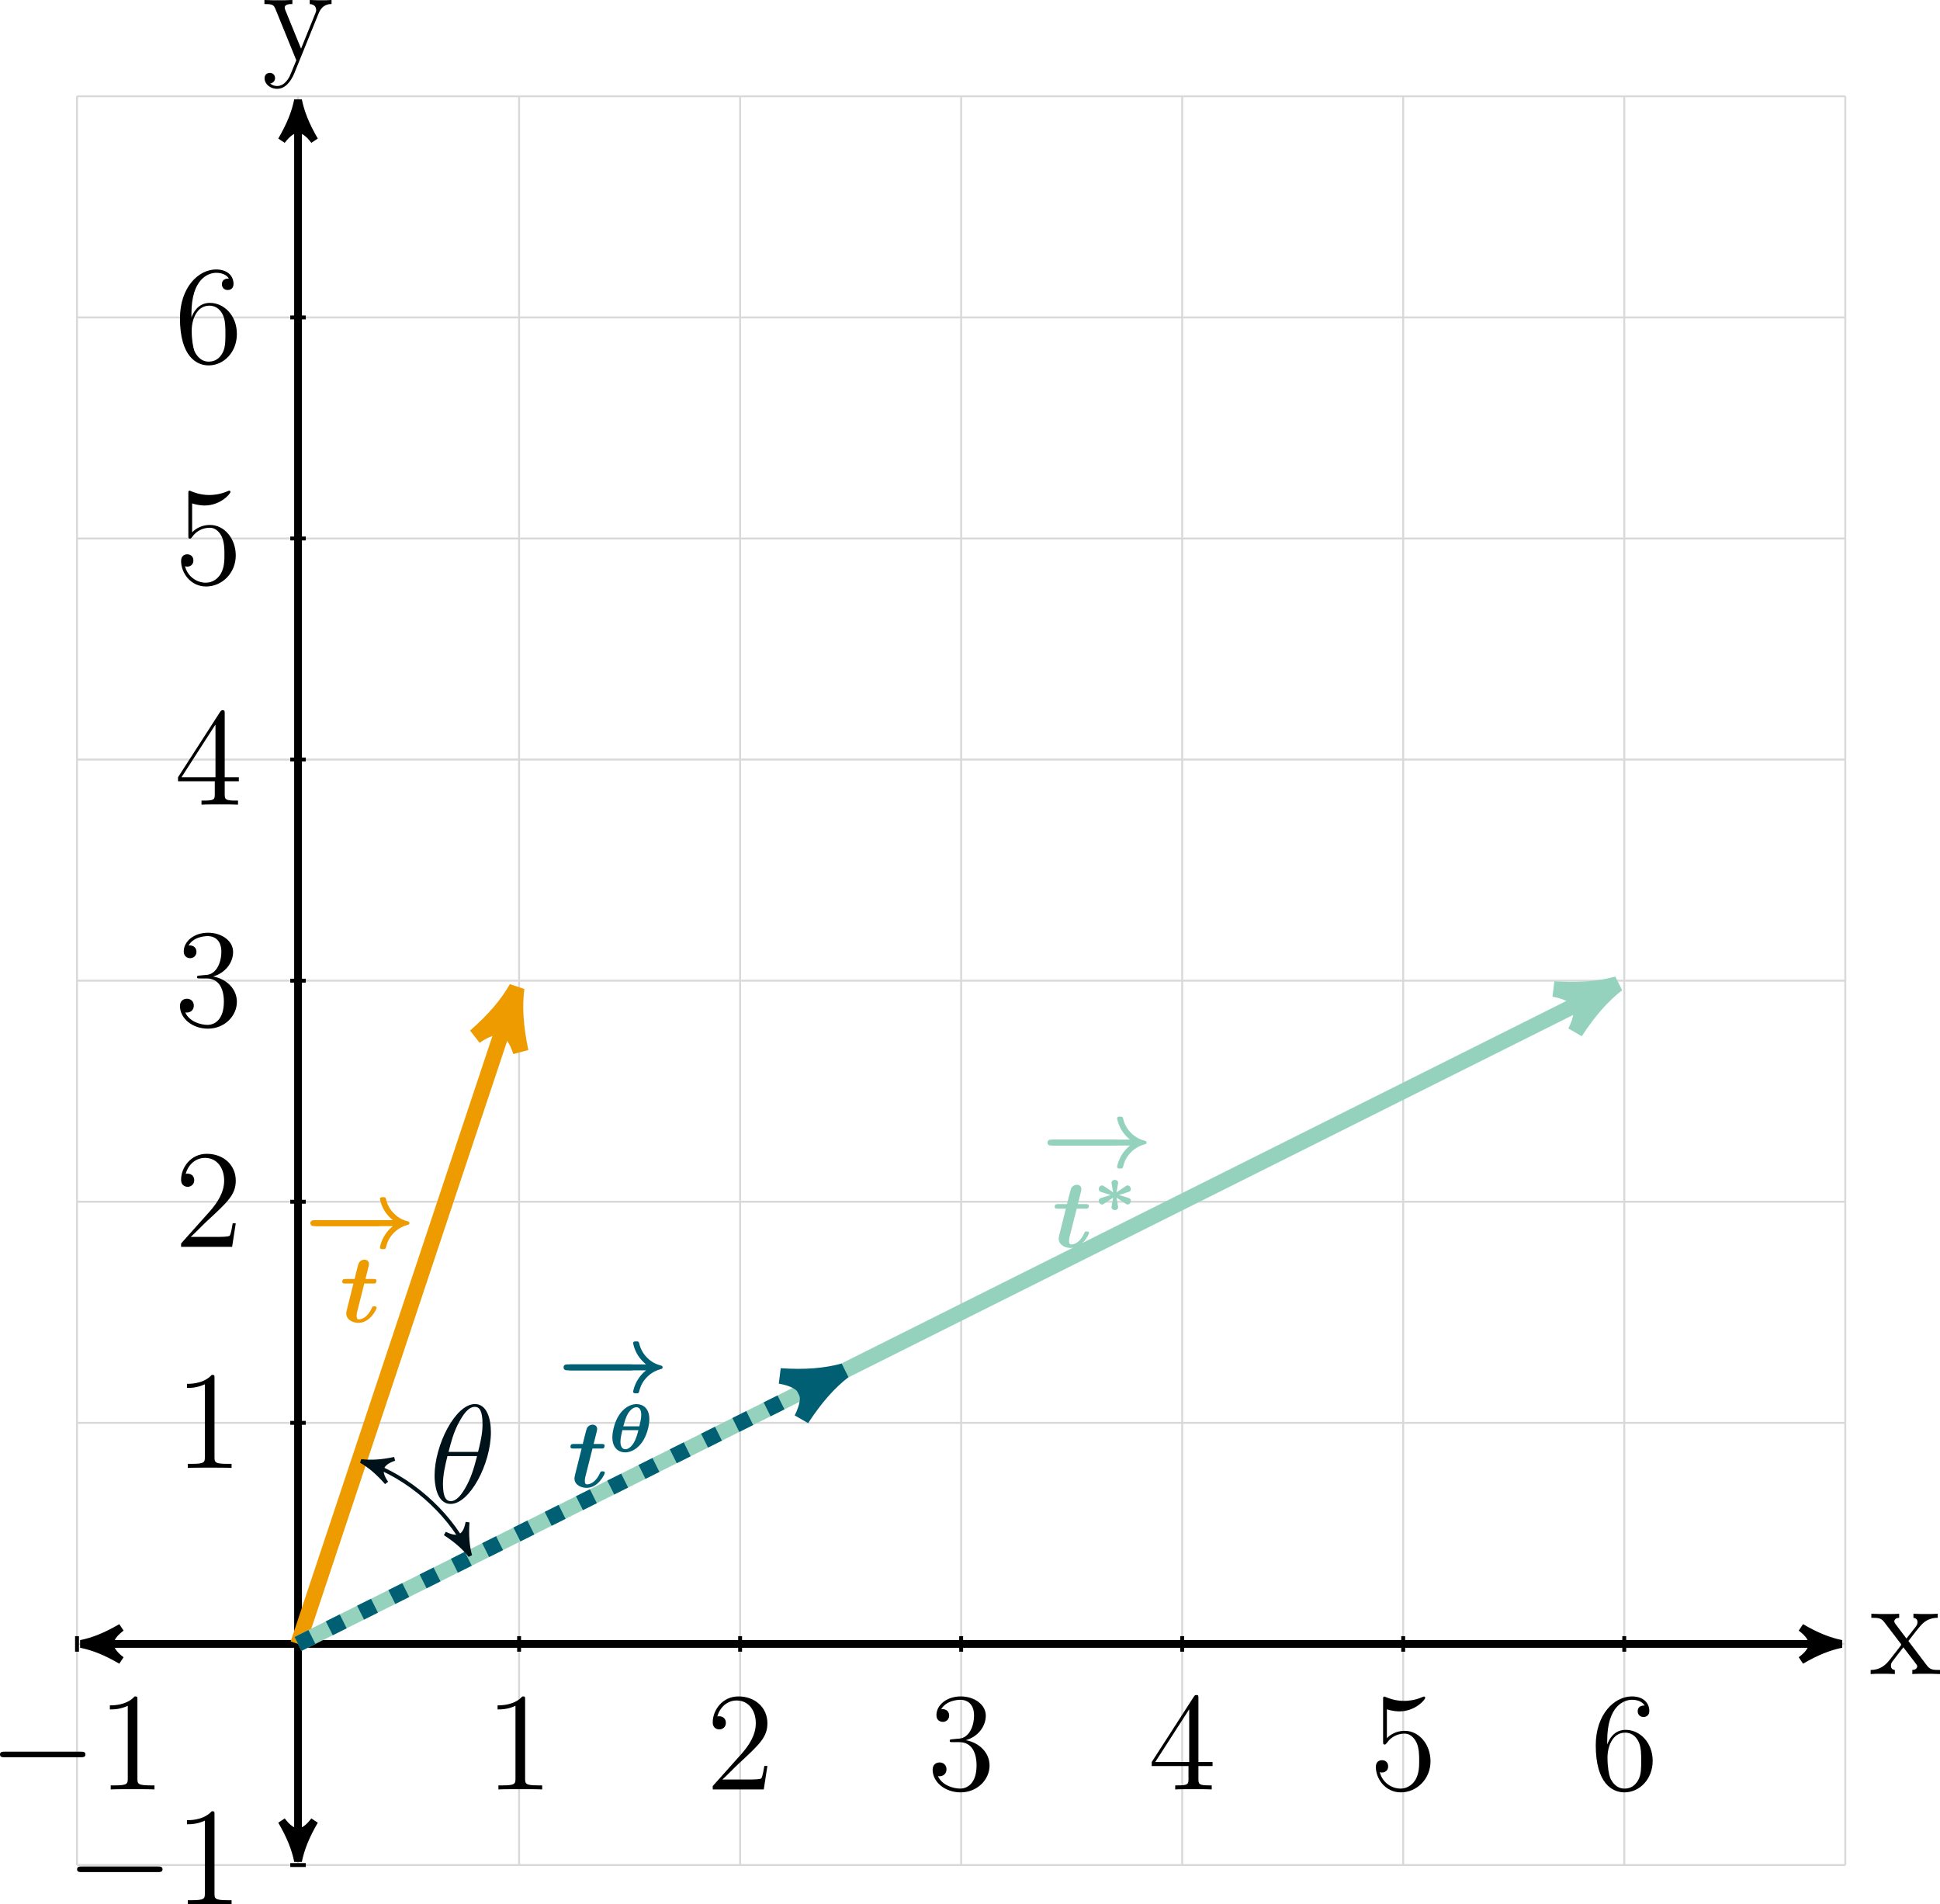 <?xml version='1.0' encoding='UTF-8'?>
<!-- This file was generated by dvisvgm 3.2.2 -->
<svg version='1.1' xmlns='http://www.w3.org/2000/svg' xmlns:xlink='http://www.w3.org/1999/xlink' width='278.653pt' height='273.452pt' viewBox='8.221 75.252 278.653 273.452'>
<defs>
<path id='g25-49' d='M3.443-7.663C3.443-7.938 3.443-7.95 3.204-7.95C2.917-7.627 2.319-7.185 1.088-7.185V-6.838C1.363-6.838 1.961-6.838 2.618-7.149V-.921C2.618-.49 2.582-.347 1.53-.347H1.16V0C1.482-.024 2.642-.024 3.037-.024S4.579-.024 4.902 0V-.347H4.531C3.479-.347 3.443-.49 3.443-.921V-7.663Z'/>
<path id='g25-50' d='M5.26-2.008H4.997C4.961-1.805 4.866-1.148 4.746-.956C4.663-.849 3.981-.849 3.622-.849H1.411C1.733-1.124 2.463-1.889 2.774-2.176C4.591-3.85 5.26-4.471 5.26-5.655C5.26-7.03 4.172-7.95 2.786-7.95S.586-6.767 .586-5.738C.586-5.129 1.112-5.129 1.148-5.129C1.399-5.129 1.71-5.308 1.71-5.691C1.71-6.025 1.482-6.253 1.148-6.253C1.04-6.253 1.016-6.253 .98-6.241C1.207-7.054 1.853-7.603 2.63-7.603C3.646-7.603 4.268-6.755 4.268-5.655C4.268-4.639 3.682-3.754 3.001-2.989L.586-.287V0H4.949L5.26-2.008Z'/>
<path id='g25-51' d='M2.2-4.292C1.997-4.28 1.949-4.268 1.949-4.16C1.949-4.041 2.008-4.041 2.224-4.041H2.774C3.79-4.041 4.244-3.204 4.244-2.056C4.244-.49 3.431-.072 2.845-.072C2.271-.072 1.291-.347 .944-1.136C1.327-1.076 1.674-1.291 1.674-1.722C1.674-2.068 1.423-2.307 1.088-2.307C.801-2.307 .49-2.14 .49-1.686C.49-.622 1.554 .251 2.881 .251C4.304 .251 5.356-.837 5.356-2.044C5.356-3.144 4.471-4.005 3.324-4.208C4.364-4.507 5.033-5.38 5.033-6.312C5.033-7.257 4.053-7.95 2.893-7.95C1.698-7.95 .813-7.221 .813-6.348C.813-5.87 1.184-5.774 1.363-5.774C1.614-5.774 1.901-5.954 1.901-6.312C1.901-6.695 1.614-6.862 1.351-6.862C1.279-6.862 1.255-6.862 1.219-6.85C1.674-7.663 2.798-7.663 2.857-7.663C3.252-7.663 4.029-7.484 4.029-6.312C4.029-6.085 3.993-5.416 3.646-4.902C3.288-4.376 2.881-4.34 2.558-4.328L2.2-4.292Z'/>
<path id='g25-52' d='M4.316-7.783C4.316-8.01 4.316-8.07 4.148-8.07C4.053-8.07 4.017-8.07 3.921-7.926L.323-2.343V-1.997H3.467V-.909C3.467-.466 3.443-.347 2.57-.347H2.331V0C2.606-.024 3.551-.024 3.885-.024S5.177-.024 5.452 0V-.347H5.212C4.352-.347 4.316-.466 4.316-.909V-1.997H5.523V-2.343H4.316V-7.783ZM3.527-6.85V-2.343H.622L3.527-6.85Z'/>
<path id='g25-53' d='M1.53-6.85C2.044-6.683 2.463-6.671 2.594-6.671C3.945-6.671 4.806-7.663 4.806-7.831C4.806-7.878 4.782-7.938 4.71-7.938C4.686-7.938 4.663-7.938 4.555-7.89C3.885-7.603 3.312-7.568 3.001-7.568C2.212-7.568 1.65-7.807 1.423-7.902C1.339-7.938 1.315-7.938 1.303-7.938C1.207-7.938 1.207-7.867 1.207-7.675V-4.125C1.207-3.909 1.207-3.838 1.351-3.838C1.411-3.838 1.423-3.85 1.542-3.993C1.877-4.483 2.439-4.77 3.037-4.77C3.67-4.77 3.981-4.184 4.077-3.981C4.28-3.515 4.292-2.929 4.292-2.475S4.292-1.339 3.957-.801C3.694-.371 3.228-.072 2.702-.072C1.913-.072 1.136-.61 .921-1.482C.98-1.459 1.052-1.447 1.112-1.447C1.315-1.447 1.638-1.566 1.638-1.973C1.638-2.307 1.411-2.499 1.112-2.499C.897-2.499 .586-2.391 .586-1.925C.586-.909 1.399 .251 2.726 .251C4.077 .251 5.26-.885 5.26-2.403C5.26-3.826 4.304-5.009 3.049-5.009C2.367-5.009 1.841-4.71 1.53-4.376V-6.85Z'/>
<path id='g25-54' d='M1.47-4.16C1.47-7.185 2.941-7.663 3.587-7.663C4.017-7.663 4.447-7.532 4.674-7.173C4.531-7.173 4.077-7.173 4.077-6.683C4.077-6.42 4.256-6.193 4.567-6.193C4.866-6.193 5.069-6.372 5.069-6.719C5.069-7.34 4.615-7.95 3.575-7.95C2.068-7.95 .49-6.408 .49-3.778C.49-.49 1.925 .251 2.941 .251C4.244 .251 5.356-.885 5.356-2.439C5.356-4.029 4.244-5.093 3.049-5.093C1.985-5.093 1.59-4.172 1.47-3.838V-4.16ZM2.941-.072C2.188-.072 1.829-.741 1.722-.992C1.614-1.303 1.494-1.889 1.494-2.726C1.494-3.67 1.925-4.854 3.001-4.854C3.658-4.854 4.005-4.411 4.184-4.005C4.376-3.563 4.376-2.965 4.376-2.451C4.376-1.841 4.376-1.303 4.148-.849C3.85-.275 3.419-.072 2.941-.072Z'/>
<path id='g25-120' d='M3.347-2.821C3.694-3.276 4.196-3.921 4.423-4.172C4.914-4.722 5.475-4.806 5.858-4.806V-5.153C5.344-5.129 5.32-5.129 4.854-5.129C4.4-5.129 4.376-5.129 3.778-5.153V-4.806C3.933-4.782 4.125-4.71 4.125-4.435C4.125-4.232 4.017-4.101 3.945-4.005L3.18-3.037L2.248-4.268C2.212-4.316 2.14-4.423 2.14-4.507C2.14-4.579 2.2-4.794 2.558-4.806V-5.153C2.26-5.129 1.65-5.129 1.327-5.129C.933-5.129 .909-5.129 .179-5.153V-4.806C.789-4.806 1.016-4.782 1.267-4.459L2.666-2.63C2.69-2.606 2.738-2.534 2.738-2.499S1.805-1.291 1.686-1.136C1.16-.49 .634-.359 .12-.347V0C.574-.024 .598-.024 1.112-.024C1.566-.024 1.59-.024 2.188 0V-.347C1.901-.383 1.853-.562 1.853-.729C1.853-.921 1.937-1.016 2.056-1.172C2.236-1.423 2.63-1.913 2.917-2.283L3.897-1.004C4.101-.741 4.101-.717 4.101-.646C4.101-.55 4.005-.359 3.682-.347V0C3.993-.024 4.579-.024 4.914-.024C5.308-.024 5.332-.024 6.049 0V-.347C5.416-.347 5.2-.371 4.914-.753L3.347-2.821Z'/>
<path id='g25-121' d='M4.842-3.993C5.165-4.794 5.727-4.806 5.954-4.806V-5.153C5.607-5.129 5.44-5.129 5.057-5.129C4.782-5.129 4.758-5.129 4.089-5.153V-4.806C4.531-4.782 4.639-4.507 4.639-4.292C4.639-4.184 4.615-4.125 4.567-4.005L3.347-.992L2.02-4.244C1.949-4.411 1.949-4.483 1.949-4.495C1.949-4.806 2.367-4.806 2.606-4.806V-5.153C2.295-5.129 1.71-5.129 1.375-5.129C.921-5.129 .897-5.129 .215-5.153V-4.806C.909-4.806 1.004-4.746 1.16-4.376L2.941 0C2.415 1.267 2.415 1.291 2.367 1.387C2.164 1.745 1.841 2.2 1.303 2.2C.933 2.2 .705 1.985 .705 1.985S1.124 1.937 1.124 1.518C1.124 1.231 .897 1.076 .681 1.076C.478 1.076 .227 1.196 .227 1.542C.227 1.997 .669 2.439 1.303 2.439C1.973 2.439 2.463 1.853 2.774 1.1L4.842-3.993Z'/>
<use id='g27-49' xlink:href='#g25-49' transform='scale(1.2)'/>
<use id='g27-50' xlink:href='#g25-50' transform='scale(1.2)'/>
<use id='g27-51' xlink:href='#g25-51' transform='scale(1.2)'/>
<use id='g27-52' xlink:href='#g25-52' transform='scale(1.2)'/>
<use id='g27-53' xlink:href='#g25-53' transform='scale(1.2)'/>
<use id='g27-54' xlink:href='#g25-54' transform='scale(1.2)'/>
<use id='g27-120' xlink:href='#g25-120' transform='scale(1.2)'/>
<use id='g27-121' xlink:href='#g25-121' transform='scale(1.2)'/>
<path id='g6-0' d='M7.189-2.509C7.375-2.509 7.571-2.509 7.571-2.727S7.375-2.945 7.189-2.945H1.287C1.102-2.945 .905-2.945 .905-2.727S1.102-2.509 1.287-2.509H7.189Z'/>
<path id='g23-18' d='M6.355-7.216C6.355-8.679 5.896-10.1 4.72-10.1C2.711-10.1 .574-5.896 .574-2.74C.574-2.08 .717 .143 2.224 .143C4.175 .143 6.355-3.96 6.355-7.216ZM2.008-5.193C2.224-6.04 2.525-7.245 3.099-8.263C3.572-9.124 4.074-9.813 4.706-9.813C5.179-9.813 5.495-9.411 5.495-8.034C5.495-7.517 5.452-6.8 5.036-5.193H2.008ZM4.935-4.763C4.576-3.357 4.275-2.453 3.759-1.549C3.343-.818 2.841-.143 2.238-.143C1.793-.143 1.435-.488 1.435-1.908C1.435-2.841 1.664-3.816 1.894-4.763H4.935Z'/>
<use id='g22-0' xlink:href='#g6-0' transform='scale(1.315)'/>
<use id='g15-0' xlink:href='#g10-0' transform='scale(.694)'/>
<use id='g15-33' xlink:href='#g10-33' transform='scale(.694)'/>
<use id='g17-116' xlink:href='#g11-116' transform='scale(.694)'/>
<path id='g10-0' d='M10.788-3.156C11.004-3.156 11.434-3.156 11.434-3.587C11.434-4.031 11.018-4.031 10.788-4.031H2.023C1.808-4.031 1.377-4.031 1.377-3.601C1.377-3.156 1.793-3.156 2.023-3.156H10.788Z'/>
<path id='g10-33' d='M13.112-3.156C12.496-2.654 12.166-2.195 11.95-1.865C11.362-.961 11.204-.057 11.204-.014C11.204 .244 11.448 .244 11.649 .244C11.893 .244 12.022 .244 12.079 .029C12.209-.473 12.381-1.191 13.112-2.008C13.945-2.941 14.891-3.214 15.221-3.314C15.422-3.371 15.566-3.4 15.566-3.587C15.566-3.716 15.48-3.816 15.379-3.845C14.82-4.003 14.074-4.203 13.242-5.05C12.409-5.882 12.194-6.771 12.094-7.159C12.022-7.431 11.936-7.431 11.649-7.431C11.448-7.431 11.204-7.431 11.204-7.173C11.204-7.159 11.333-6.255 11.95-5.308C12.266-4.835 12.653-4.404 13.112-4.031H1.564C1.334-4.031 .918-4.031 .918-3.601C.918-3.156 1.32-3.156 1.564-3.156H13.112Z'/>
<path id='g11-116' d='M3.615-5.695H4.892C5.179-5.695 5.208-5.695 5.279-5.767C5.365-5.825 5.409-6.025 5.409-6.111C5.409-6.37 5.165-6.37 4.935-6.37H3.787L4.246-8.22C4.304-8.45 4.304-8.536 4.304-8.593C4.304-9.052 3.931-9.225 3.63-9.225C3.414-9.225 3.027-9.124 2.798-8.722C2.74-8.608 2.568-7.948 2.468-7.546L2.181-6.37H.889C.603-6.37 .359-6.37 .359-5.954C.359-5.695 .588-5.695 .846-5.695H2.008L1.191-2.425C1.09-2.052 .947-1.449 .947-1.291C.947-.359 1.865 .115 2.754 .115C4.462 .115 5.437-1.879 5.437-2.123C5.437-2.324 5.222-2.324 5.093-2.324C4.849-2.324 4.835-2.31 4.734-2.095C4.189-.861 3.386-.402 2.826-.402C2.697-.402 2.482-.402 2.482-.933C2.482-1.205 2.525-1.363 2.568-1.549L3.615-5.695Z'/>
<path id='g14-3' d='M1.172-2.643C1.088-2.699 1.06-2.72 .976-2.72C.767-2.72 .635-2.518 .635-2.357C.635-2.134 .795-2.078 .893-2.043L1.855-1.743L.976-1.465C.781-1.402 .635-1.36 .635-1.13C.635-.969 .767-.767 .976-.767C1.053-.767 1.067-.767 1.262-.907L2.106-1.471C2.085-1.339 1.939-.551 1.939-.488C1.939-.314 2.106-.195 2.28-.195C2.441-.195 2.622-.3 2.622-.495C2.622-.551 2.476-1.346 2.455-1.471L3.313-.9C3.494-.767 3.508-.767 3.585-.767C3.794-.767 3.926-.969 3.926-1.13C3.926-1.353 3.766-1.409 3.668-1.444L2.706-1.743L3.585-2.022C3.78-2.085 3.926-2.127 3.926-2.357C3.926-2.518 3.794-2.72 3.585-2.72C3.508-2.72 3.494-2.72 3.299-2.58L2.455-2.015C2.476-2.141 2.622-2.936 2.622-2.992C2.622-3.187 2.434-3.292 2.28-3.292C2.106-3.292 1.939-3.173 1.939-2.999C1.939-2.964 1.946-2.922 2.022-2.497L2.106-2.015L1.172-2.643Z'/>
<path id='g16-18' d='M4.205-3.347C4.205-4.561 3.452-4.896 2.894-4.896C2.566-4.896 1.799-4.784 1.13-3.815C.656-3.131 .411-2.106 .411-1.492C.411-.418 1.025 .056 1.73 .056C2.092 .056 2.79-.091 3.417-.921C3.912-1.583 4.205-2.622 4.205-3.347ZM1.534-2.615C1.667-3.096 1.785-3.536 2.022-3.94C2.183-4.205 2.511-4.575 2.88-4.575C3.117-4.575 3.375-4.4 3.375-3.801C3.375-3.424 3.285-3.062 3.18-2.615H1.534ZM3.082-2.225C3.006-1.918 2.852-1.318 2.587-.893C2.357-.516 2.036-.265 1.743-.265C1.409-.265 1.241-.586 1.241-1.039C1.241-1.395 1.353-1.883 1.437-2.225H3.082Z'/>
</defs>
<g id='page1' transform='matrix(1.4 0 0 1.4 0 0)'>
<path d='M13.77 245.051H195.199M13.77 222.371H195.199M13.77 199.695H195.199M13.77 177.016H195.199M13.77 154.34H195.199M13.77 131.66H195.199M13.77 108.984H195.199M13.77 86.309H195.199M13.77 63.629H195.199M13.773 245.051V63.621M36.449 245.051V63.621M59.129 245.051V63.621M81.805 245.051V63.621M104.484 245.051V63.621M127.16 245.051V63.621M149.836 245.051V63.621M172.516 245.051V63.621M195.191 245.051V63.621' stroke='#d9d9d9' fill='none' stroke-width='.199' stroke-miterlimit='10'/>
<path d='M15.207 222.371H193.766' stroke='#000' fill='none' stroke-width='.797' stroke-miterlimit='10'/>
<path d='M14.168 222.371C15.465 222.633 16.762 223.148 18.312 224.055C16.762 222.891 16.762 221.855 18.312 220.688C16.762 221.594 15.465 222.113 14.168 222.371Z'/>
<path d='M14.168 222.371C15.465 222.633 16.762 223.148 18.312 224.055C16.762 222.891 16.762 221.855 18.312 220.688C16.762 221.594 15.465 222.113 14.168 222.371Z' stroke='#000' fill='none' stroke-width='.797' stroke-miterlimit='10' stroke-linejoin='bevel'/>
<path d='M194.8 222.371C193.507 222.113 192.21 221.594 190.656 220.688C192.21 221.855 192.21 222.891 190.656 224.055C192.21 223.148 193.507 222.633 194.8 222.371Z'/>
<path d='M194.8 222.371C193.507 222.113 192.21 221.594 190.656 220.688C192.21 221.855 192.21 222.891 190.656 224.055C192.21 223.148 193.507 222.633 194.8 222.371Z' stroke='#000' fill='none' stroke-width='.797' stroke-miterlimit='10' stroke-linejoin='bevel'/>
<g transform='matrix(1 0 0 1 161.201 3.088)'>
<use x='36.45' y='222.372' xlink:href='#g27-120'/>
</g>
<path d='M36.449 243.617V65.055' stroke='#000' fill='none' stroke-width='.797' stroke-miterlimit='10'/>
<path d='M36.449 244.652C36.711 243.355 37.227 242.062 38.133 240.508C36.969 242.062 35.934 242.062 34.766 240.508C35.672 242.062 36.191 243.355 36.449 244.652Z'/>
<path d='M36.449 244.652C36.711 243.355 37.227 242.062 38.133 240.508C36.969 242.062 35.934 242.062 34.766 240.508C35.672 242.062 36.191 243.355 36.449 244.652Z' stroke='#000' fill='none' stroke-width='.797' stroke-miterlimit='10' stroke-linejoin='bevel'/>
<path d='M36.449 64.019C36.191 65.316 35.672 66.609 34.766 68.164C35.934 66.609 36.969 66.609 38.133 68.164C37.227 66.609 36.711 65.316 36.449 64.019Z'/>
<path d='M36.449 64.019C36.191 65.316 35.672 66.609 34.766 68.164C35.934 66.609 36.969 66.609 38.133 68.164C37.227 66.609 36.711 65.316 36.449 64.019Z' stroke='#000' fill='none' stroke-width='.797' stroke-miterlimit='10' stroke-linejoin='bevel'/>
<g transform='matrix(1 0 0 1 -3.707 -162.438)'>
<use x='36.45' y='222.372' xlink:href='#g27-121'/>
</g>
<path d='M13.773 221.574V223.168' stroke='#000' fill='none' stroke-width='.399' stroke-miterlimit='10'/>
<g transform='matrix(1 0 0 1 -31.769 14.924)'>
<use x='36.45' y='222.372' xlink:href='#g22-0'/>
<use x='47.608' y='222.372' xlink:href='#g27-49'/>
</g>
<path d='M59.129 221.574V223.168' stroke='#000' fill='none' stroke-width='.399' stroke-miterlimit='10'/>
<g transform='matrix(1 0 0 1 19.166 14.924)'>
<use x='36.45' y='222.372' xlink:href='#g27-49'/>
</g>
<path d='M81.805 221.574V223.168' stroke='#000' fill='none' stroke-width='.399' stroke-miterlimit='10'/>
<g transform='matrix(1 0 0 1 41.843 14.924)'>
<use x='36.45' y='222.372' xlink:href='#g27-50'/>
</g>
<path d='M104.484 221.574V223.168' stroke='#000' fill='none' stroke-width='.399' stroke-miterlimit='10'/>
<g transform='matrix(1 0 0 1 64.521 14.924)'>
<use x='36.45' y='222.372' xlink:href='#g27-51'/>
</g>
<path d='M127.16 221.574V223.168' stroke='#000' fill='none' stroke-width='.399' stroke-miterlimit='10'/>
<g transform='matrix(1 0 0 1 87.198 14.924)'>
<use x='36.45' y='222.372' xlink:href='#g27-52'/>
</g>
<path d='M149.836 221.574V223.168' stroke='#000' fill='none' stroke-width='.399' stroke-miterlimit='10'/>
<g transform='matrix(1 0 0 1 109.876 14.924)'>
<use x='36.45' y='222.372' xlink:href='#g27-53'/>
</g>
<path d='M172.516 221.574V223.168' stroke='#000' fill='none' stroke-width='.399' stroke-miterlimit='10'/>
<g transform='matrix(1 0 0 1 132.553 14.924)'>
<use x='36.45' y='222.372' xlink:href='#g27-54'/>
</g>
<path d='M37.246 245.051H35.652' stroke='#000' fill='none' stroke-width='.399' stroke-miterlimit='10'/>
<g transform='matrix(1 0 0 1 -23.86 26.702)'>
<use x='36.45' y='222.372' xlink:href='#g22-0'/>
<use x='47.608' y='222.372' xlink:href='#g27-49'/>
</g>
<path d='M37.246 199.695H35.652' stroke='#000' fill='none' stroke-width='.399' stroke-miterlimit='10'/>
<g transform='matrix(1 0 0 1 -12.702 -18.055)'>
<use x='36.45' y='222.372' xlink:href='#g27-49'/>
</g>
<path d='M37.246 177.016H35.652' stroke='#000' fill='none' stroke-width='.399' stroke-miterlimit='10'/>
<g transform='matrix(1 0 0 1 -12.702 -40.732)'>
<use x='36.45' y='222.372' xlink:href='#g27-50'/>
</g>
<path d='M37.246 154.34H35.652' stroke='#000' fill='none' stroke-width='.399' stroke-miterlimit='10'/>
<g transform='matrix(1 0 0 1 -12.702 -63.41)'>
<use x='36.45' y='222.372' xlink:href='#g27-51'/>
</g>
<path d='M37.246 131.66H35.652' stroke='#000' fill='none' stroke-width='.399' stroke-miterlimit='10'/>
<g transform='matrix(1 0 0 1 -12.702 -86.087)'>
<use x='36.45' y='222.372' xlink:href='#g27-52'/>
</g>
<path d='M37.246 108.984H35.652' stroke='#000' fill='none' stroke-width='.399' stroke-miterlimit='10'/>
<g transform='matrix(1 0 0 1 -12.702 -108.765)'>
<use x='36.45' y='222.372' xlink:href='#g27-53'/>
</g>
<path d='M37.246 86.309H35.652' stroke='#000' fill='none' stroke-width='.399' stroke-miterlimit='10'/>
<g transform='matrix(1 0 0 1 -12.702 -131.442)'>
<use x='36.45' y='222.372' xlink:href='#g27-54'/>
</g>
<path d='M36.449 222.371L58.398 156.527' stroke='#ee9b00' fill='none' stroke-width='1.594' stroke-miterlimit='10'/>
<path d='M58.875 155.093C57.918 156.769 56.602 158.324 54.625 160.058C56.961 158.445 58.398 158.921 59.297 161.617C58.758 159.042 58.637 157.007 58.875 155.093Z' fill='#ee9b00'/>
<path d='M58.875 155.093C57.918 156.769 56.602 158.324 54.625 160.058C56.961 158.445 58.398 158.921 59.297 161.617C58.758 159.042 58.637 157.007 58.875 155.093Z' stroke='#ee9b00' fill='none' stroke-width='1.594' stroke-miterlimit='10' stroke-linejoin='bevel'/>
<g fill='#ee9b00' transform='matrix(1 0 0 1 .629 -33.014)'>
<use x='36.45' y='214.719' xlink:href='#g15-0'/>
<use x='36.45' y='214.719' xlink:href='#g15-33'/>
<use x='40.11' y='222.372' xlink:href='#g17-116'/>
</g>
<path d='M36.449 222.371L170.457 155.371' stroke='#94d2bd' fill='none' stroke-width='1.594' stroke-miterlimit='10'/>
<path d='M171.808 154.691C169.949 155.199 167.914 155.371 165.293 155.199C168.086 155.707 168.762 157.062 167.492 159.601C168.93 157.402 170.285 155.879 171.808 154.691Z' fill='#94d2bd'/>
<path d='M171.808 154.691C169.949 155.199 167.914 155.371 165.293 155.199C168.086 155.707 168.762 157.062 167.492 159.601C168.93 157.402 170.285 155.879 171.808 154.691Z' stroke='#94d2bd' fill='none' stroke-width='1.594' stroke-miterlimit='10' stroke-linejoin='bevel'/>
<g fill='#94d2bd' transform='matrix(1 0 0 1 76.255 -40.693)'>
<use x='36.45' y='214.135' xlink:href='#g15-0'/>
<use x='36.45' y='214.135' xlink:href='#g15-33'/>
<use x='37.576' y='222.372' xlink:href='#g17-116'/>
<use x='41.714' y='218.757' xlink:href='#g14-3'/>
</g>
<path d='M36.449 222.371L91.078 195.059' stroke='#005f73' fill='none' stroke-width='1.594' stroke-miterlimit='10' stroke-dasharray='1.594 1.993'/>
<path d='M92.434 194.379C90.57 194.887 88.539 195.058 85.918 194.887C88.711 195.394 89.387 196.75 88.117 199.289C89.555 197.09 90.91 195.566 92.434 194.379Z' fill='#005f73'/>
<path d='M92.434 194.379C90.57 194.887 88.539 195.058 85.918 194.887C88.711 195.394 89.387 196.75 88.117 199.289C89.555 197.09 90.91 195.566 92.434 194.379Z' stroke='#005f73' fill='none' stroke-width='1.594' stroke-miterlimit='10' stroke-linejoin='bevel'/>
<g fill='#005f73' transform='matrix(1 0 0 1 26.605 -16.089)'>
<use x='36.45' y='212.586' xlink:href='#g15-0'/>
<use x='36.45' y='212.586' xlink:href='#g15-33'/>
<use x='37.545' y='222.372' xlink:href='#g17-116'/>
<use x='41.682' y='218.757' xlink:href='#g16-18'/>
</g>
<path d='M53.75 212.609C51.844 208.793 47.715 205.211 43.668 203.863' stroke='#001219' fill='none' stroke-width='.399' stroke-miterlimit='10'/>
<path d='M54.109 213.321C53.84 212.34 53.75 211.27 53.84 209.891C53.574 211.36 52.859 211.715 51.523 211.047C52.684 211.805 53.484 212.52 54.109 213.321Z' fill='#001219'/>
<path d='M54.109 213.321C53.84 212.34 53.75 211.27 53.84 209.891C53.574 211.36 52.859 211.715 51.523 211.047C52.684 211.805 53.484 212.52 54.109 213.321Z' stroke='#001219' fill='none' stroke-width='.398' stroke-miterlimit='10' stroke-linejoin='bevel'/>
<path d='M42.914 203.613C43.797 204.117 44.613 204.808 45.527 205.847C44.676 204.621 44.93 203.863 46.348 203.39C44.992 203.675 43.922 203.738 42.914 203.613Z' fill='#001219'/>
<path d='M42.914 203.613C43.797 204.117 44.613 204.808 45.527 205.847C44.676 204.621 44.93 203.863 46.348 203.39C44.992 203.675 43.922 203.738 42.914 203.613Z' stroke='#001219' fill='none' stroke-width='.398' stroke-miterlimit='10' stroke-linejoin='bevel'/>
<g fill='#001219' transform='matrix(1 0 0 1 13.433 -14.505)'>
<use x='36.45' y='222.372' xlink:href='#g23-18'/>
</g>
</g>
</svg>